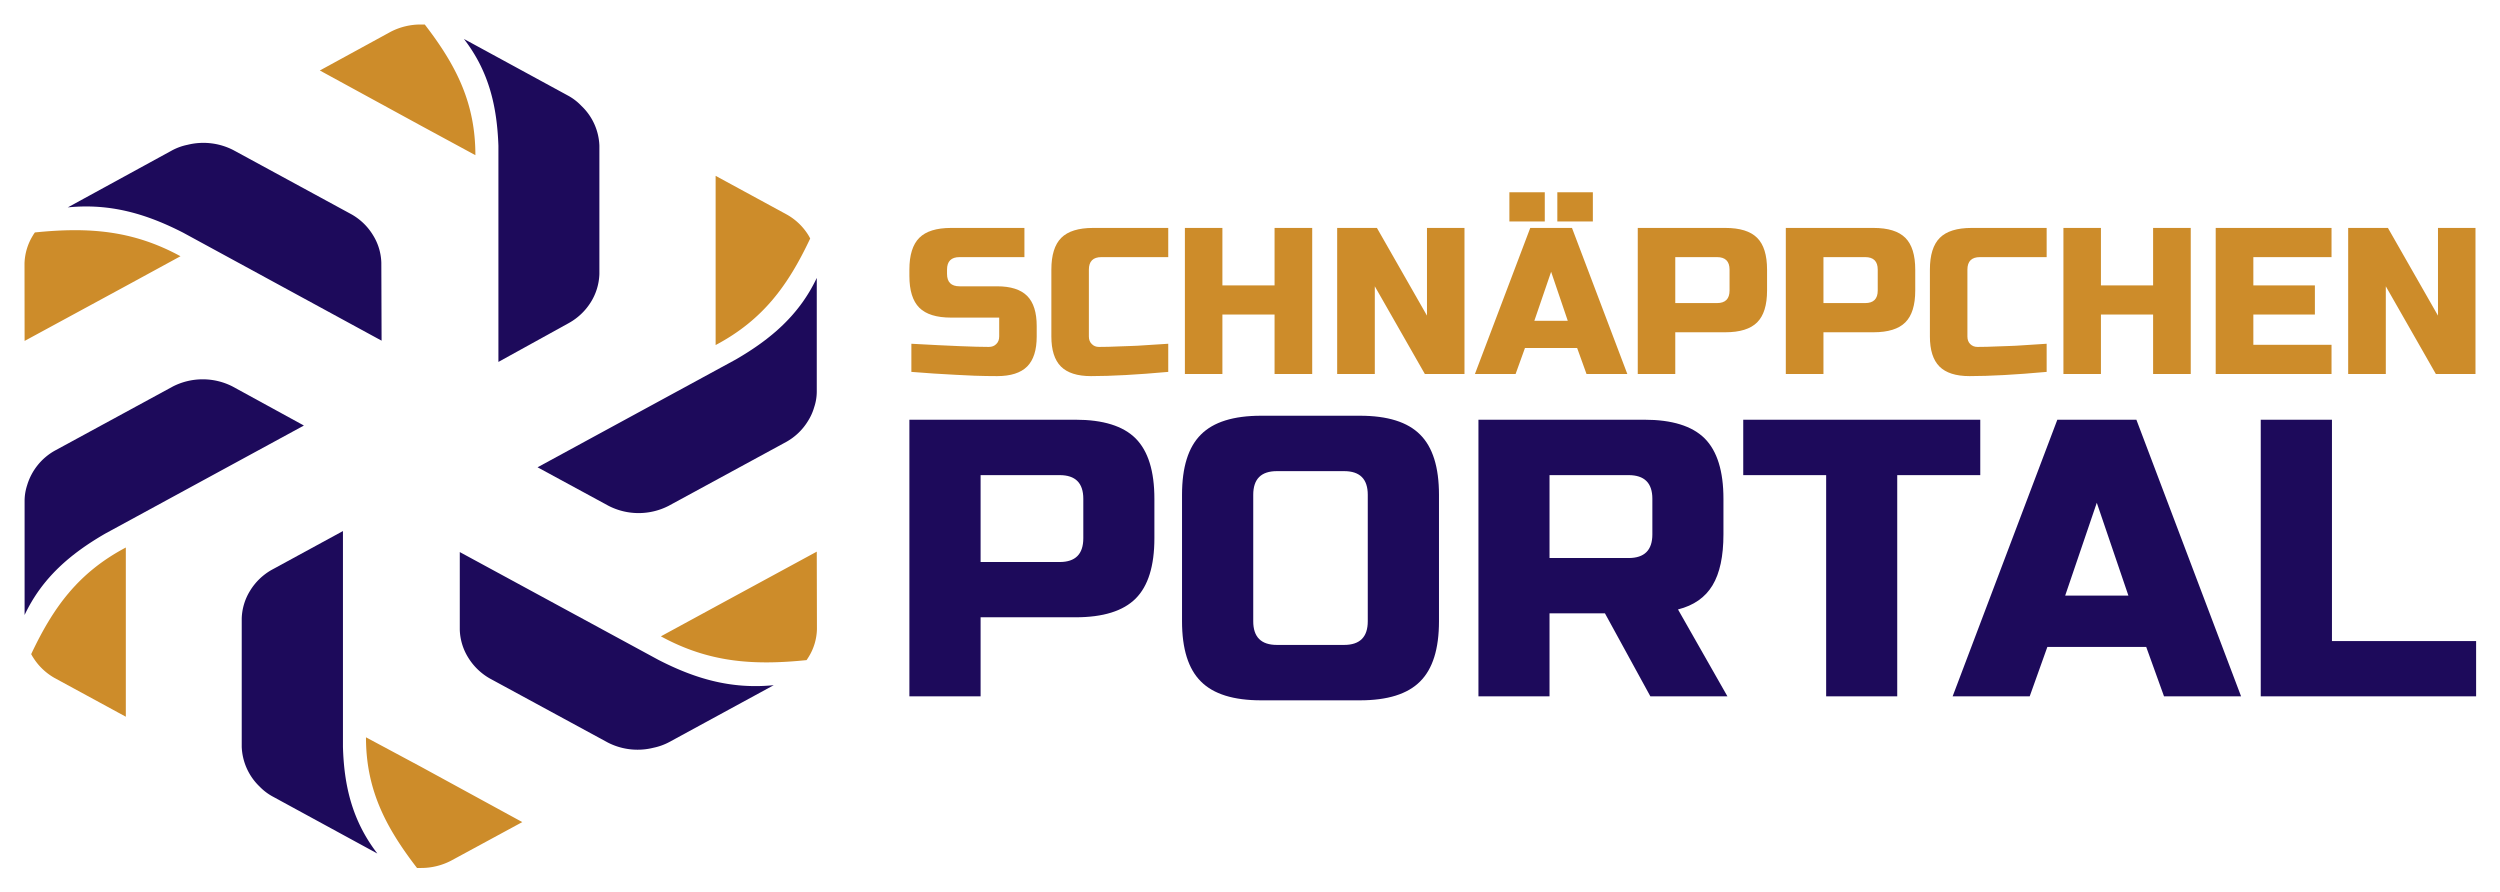 <svg xmlns="http://www.w3.org/2000/svg" xmlns:xlink="http://www.w3.org/1999/xlink" version="1.0" x="0" y="0" width="2400" height="856.785" viewBox="75.354 91.212 189.292 67.576" preserveAspectRatio="xMidYMid meet" color-interpolation-filters="sRGB"><g><defs><linearGradient id="92" x1="0%" y1="0%" x2="100%" y2="0%"><stop offset="0%" stop-color="#fa71cd"></stop> <stop offset="100%" stop-color="#9b59b6"></stop></linearGradient><linearGradient id="93" x1="0%" y1="0%" x2="100%" y2="0%"><stop offset="0%" stop-color="#f9d423"></stop> <stop offset="100%" stop-color="#f83600"></stop></linearGradient><linearGradient id="94" x1="0%" y1="0%" x2="100%" y2="0%"><stop offset="0%" stop-color="#0064d2"></stop> <stop offset="100%" stop-color="#1cb0f6"></stop></linearGradient><linearGradient id="95" x1="0%" y1="0%" x2="100%" y2="0%"><stop offset="0%" stop-color="#f00978"></stop> <stop offset="100%" stop-color="#3f51b1"></stop></linearGradient><linearGradient id="96" x1="0%" y1="0%" x2="100%" y2="0%"><stop offset="0%" stop-color="#7873f5"></stop> <stop offset="100%" stop-color="#ec77ab"></stop></linearGradient><linearGradient id="97" x1="0%" y1="0%" x2="100%" y2="0%"><stop offset="0%" stop-color="#f9d423"></stop> <stop offset="100%" stop-color="#e14fad"></stop></linearGradient><linearGradient id="98" x1="0%" y1="0%" x2="100%" y2="0%"><stop offset="0%" stop-color="#009efd"></stop> <stop offset="100%" stop-color="#2af598"></stop></linearGradient><linearGradient id="99" x1="0%" y1="0%" x2="100%" y2="0%"><stop offset="0%" stop-color="#ffcc00"></stop> <stop offset="100%" stop-color="#00b140"></stop></linearGradient><linearGradient id="100" x1="0%" y1="0%" x2="100%" y2="0%"><stop offset="0%" stop-color="#d51007"></stop> <stop offset="100%" stop-color="#ff8177"></stop></linearGradient><linearGradient id="102" x1="0%" y1="0%" x2="100%" y2="0%"><stop offset="0%" stop-color="#a2b6df"></stop> <stop offset="100%" stop-color="#0c3483"></stop></linearGradient><linearGradient id="103" x1="0%" y1="0%" x2="100%" y2="0%"><stop offset="0%" stop-color="#7ac5d8"></stop> <stop offset="100%" stop-color="#eea2a2"></stop></linearGradient><linearGradient id="104" x1="0%" y1="0%" x2="100%" y2="0%"><stop offset="0%" stop-color="#00ecbc"></stop> <stop offset="100%" stop-color="#007adf"></stop></linearGradient><linearGradient id="105" x1="0%" y1="0%" x2="100%" y2="0%"><stop offset="0%" stop-color="#b88746"></stop> <stop offset="100%" stop-color="#fdf5a6"></stop></linearGradient></defs><g fill="#cd8c2a" class="icon-text-wrapper icon-svg-group iconsvg" transform="translate(77.21,93.068)"><g class="iconsvg-imagesvg" transform="translate(0,0)"><g><rect fill="#cd8c2a" fill-opacity="0" stroke-width="2" x="0" y="0" width="60" height="63.864" class="image-rect"></rect> <svg x="0" y="0" width="60" height="63.864" filtersec="colorsb1159974190" class="image-svg-svg primary" style="overflow: visible;"><svg xmlns="http://www.w3.org/2000/svg" viewBox="-0.01 -0 93.94 99.99"><g fill-rule="evenodd"><path d="M43.42.85A7.71 7.71 0 0 1 47 0h.44c3.77 4.89 6 9.34 6 15.49L47 12 35 5.45zm50.49 61.64L81.92 69l-6.49 3.53c5.66 3.09 10.89 3.47 17.27 2.82.08-.11.15-.23.23-.35a6.55 6.55 0 0 0 1-3.31zM12 82.06V62C6.34 65 3.39 69.11.78 74.64c.07.12.13.24.21.36a7.15 7.15 0 0 0 2.55 2.46z" fill="#cd8c2a"></path><path d="M56.17 40V14.36C56 9.77 55.09 5.61 52.08 1.71l12.4 6.75A6.36 6.36 0 0 1 66 9.64a6.83 6.83 0 0 1 2.14 4.72v15.22a6.69 6.69 0 0 1-1 3.31 7.15 7.15 0 0 1-2.55 2.46zm-4.58 31.74a6.63 6.63 0 0 0 1 3.31 7.17 7.17 0 0 0 2.55 2.47l14 7.6a7.7 7.7 0 0 0 3.53.85 7.6 7.6 0 0 0 1.87-.23 6.94 6.94 0 0 0 1.87-.67l12.4-6.75c-5.09.51-9.39-.8-13.67-3L51.59 62.54zM24.65 42.91a7.78 7.78 0 0 0-7.07 0l-14 7.61a7 7 0 0 0-3.28 4.1 6 6 0 0 0-.3 1.86V70c2.08-4.41 5.43-7.26 9.58-9.66l23.53-12.8z" fill="#1d0a5b"></path><path d="M90.38 22.54A7.06 7.06 0 0 1 92.93 25c.07.12.14.24.2.37C90.53 30.88 87.58 35 81.92 38V17.94zM59 94.55L47 88l-6.53-3.5c0 6.15 2.28 10.6 6.05 15.49H47a7.67 7.67 0 0 0 3.53-.85zM0 37.51L12 31l6.48-3.53C12.83 24.39 7.59 24 1.22 24.65c-.08.11-.16.23-.23.35a6.69 6.69 0 0 0-1 3.31z" fill="#cd8c2a"></path><path d="M60.81 52.49L84.33 39.7c4.15-2.41 7.5-5.26 9.58-9.66v13.48a5.9 5.9 0 0 1-.31 1.86 6.29 6.29 0 0 1-.73 1.62 7 7 0 0 1-2.54 2.46l-14 7.61a7.8 7.8 0 0 1-7.08 0zM29.29 64.65a7.07 7.07 0 0 0-2.55 2.46 6.59 6.59 0 0 0-1 3.31v15.21a6.89 6.89 0 0 0 2.13 4.72 6.41 6.41 0 0 0 1.56 1.18l12.39 6.75c-3-3.9-3.95-8.06-4.08-12.65V60.05zm13-36.39a6.52 6.52 0 0 0-1-3.31 7 7 0 0 0-2.56-2.46l-14-7.61a7.77 7.77 0 0 0-5.41-.62 6.64 6.64 0 0 0-1.87.68L5.12 21.68c5.09-.51 9.39.8 13.68 3l23.52 12.8z" fill="#1d0a5b"></path></g></svg></svg> </g></g> <g transform="translate(67,12.702)"><g fill-rule="" class="tp-name iconsvg-namesvg"><g transform="scale(1)"><g><path d="M0.62-0.16L0.62-2.29Q4.95-2.05 6.48-2.05L6.48-2.05Q6.84-2.05 7.05-2.27 7.27-2.48 7.27-2.84L7.27-2.84 7.27-4.27 3.63-4.27Q1.97-4.27 1.22-5.02 0.47-5.77 0.47-7.43L0.47-7.43 0.47-7.9Q0.47-9.56 1.22-10.31 1.97-11.06 3.63-11.06L3.63-11.06 9.18-11.06 9.18-8.85 4.27-8.85Q3.32-8.85 3.32-7.9L3.32-7.9 3.32-7.58Q3.32-6.64 4.27-6.64L4.27-6.64 7.11-6.64Q8.66-6.64 9.39-5.91 10.11-5.18 10.11-3.63L10.11-3.63 10.11-2.84Q10.11-1.3 9.39-0.57 8.66 0.16 7.11 0.16L7.11 0.16Q6.3 0.16 5.4 0.13L5.4 0.13 3.95 0.06Q2.34-0.02 0.62-0.16L0.62-0.16ZM20.07-2.29L20.07-0.16Q16.54 0.16 14.22 0.16L14.22 0.16Q12.67 0.16 11.94-0.57 11.22-1.3 11.22-2.84L11.22-2.84 11.22-7.9Q11.22-9.56 11.97-10.31 12.72-11.06 14.38-11.06L14.38-11.06 20.07-11.06 20.07-8.85 15.01-8.85Q14.06-8.85 14.06-7.9L14.06-7.9 14.06-2.84Q14.06-2.48 14.28-2.27 14.49-2.05 14.82-2.05 15.15-2.05 15.55-2.06 15.94-2.07 16.37-2.09 16.8-2.1 17.23-2.12 17.66-2.13 18.35-2.18 19.04-2.23 20.07-2.29L20.07-2.29ZM30.97-11.06L30.97 0 28.12 0 28.12-4.5 24.17-4.5 24.17 0 21.33 0 21.33-11.06 24.17-11.06 24.17-6.71 28.12-6.71 28.12-11.06 30.97-11.06ZM42.5-11.06L42.5 0 39.5 0 35.71-6.64 35.71 0 32.86 0 32.86-11.06 35.87-11.06 39.66-4.42 39.66-11.06 42.5-11.06ZM43.45 0L43.45 0ZM47.08-1.97L46.37 0 43.29 0 47.48-11.06 50.64-11.06 54.83 0 51.74 0 51.03-1.97 47.08-1.97ZM49.06-7.74L47.79-4.03 50.32-4.03 49.06-7.74ZM49.53-11.55L49.53-13.76 52.22-13.76 52.22-11.55 49.53-11.55ZM45.9-11.55L45.9-13.76 48.58-13.76 48.58-11.55 45.9-11.55ZM55.62 0L55.62-11.06 62.25-11.06Q63.91-11.06 64.66-10.31 65.41-9.56 65.41-7.9L65.41-7.9 65.41-6.32Q65.41-4.66 64.66-3.91 63.91-3.16 62.25-3.16L62.25-3.16 58.46-3.16 58.46 0 55.62 0ZM62.57-6.32L62.57-7.9Q62.57-8.85 61.62-8.85L61.62-8.85 58.46-8.85 58.46-5.37 61.62-5.37Q62.57-5.37 62.57-6.32L62.57-6.32ZM66.83 0L66.83-11.06 73.47-11.06Q75.13-11.06 75.88-10.31 76.63-9.56 76.63-7.9L76.63-7.9 76.63-6.32Q76.63-4.66 75.88-3.91 75.13-3.16 73.47-3.16L73.47-3.16 69.68-3.16 69.68 0 66.83 0ZM73.79-6.32L73.79-7.9Q73.79-8.85 72.84-8.85L72.84-8.85 69.68-8.85 69.68-5.37 72.84-5.37Q73.79-5.37 73.79-6.32L73.79-6.32ZM86.58-2.29L86.58-0.16Q83.06 0.16 80.74 0.16L80.74 0.16Q79.19 0.16 78.46-0.57 77.74-1.3 77.74-2.84L77.74-2.84 77.74-7.9Q77.74-9.56 78.49-10.31 79.24-11.06 80.9-11.06L80.9-11.06 86.58-11.06 86.58-8.85 81.53-8.85Q80.58-8.85 80.58-7.9L80.58-7.9 80.58-2.84Q80.58-2.48 80.79-2.27 81.01-2.05 81.34-2.05 81.67-2.05 82.06-2.06 82.46-2.07 82.89-2.09 83.31-2.1 83.75-2.12 84.18-2.13 84.87-2.18 85.56-2.23 86.58-2.29L86.58-2.29ZM97.49-11.06L97.49 0 94.64 0 94.64-4.5 90.69-4.5 90.69 0 87.85 0 87.85-11.06 90.69-11.06 90.69-6.71 94.64-6.71 94.64-11.06 97.49-11.06ZM108.15-2.21L108.15 0 99.38 0 99.38-11.06 108.15-11.06 108.15-8.85 102.23-8.85 102.23-6.71 106.89-6.71 106.89-4.5 102.23-4.5 102.23-2.21 108.15-2.21ZM119.05-11.06L119.05 0 116.05 0 112.26-6.64 112.26 0 109.41 0 109.41-11.06 112.42-11.06 116.21-4.42 116.21-11.06 119.05-11.06Z" transform="translate(-0.47, 13.76)"></path></g> <g fill="#1d0a5b" transform="translate(0,16.92)"><g transform="scale(1.006)"><path d="M1.78 0L1.78-20.82 14.28-20.82Q17.4-20.82 18.81-19.41 20.22-17.99 20.22-14.87L20.22-14.87 20.22-11.9Q20.22-8.77 18.81-7.36 17.4-5.95 14.28-5.95L14.28-5.95 7.14-5.95 7.14 0 1.78 0ZM14.87-11.9L14.87-14.87Q14.87-16.65 13.09-16.65L13.09-16.65 7.14-16.65 7.14-10.11 13.09-10.11Q14.87-10.11 14.87-11.9L14.87-11.9ZM36.28-5.65L36.28-15.17Q36.28-16.95 34.5-16.95L34.5-16.95 29.44-16.95Q27.66-16.95 27.66-15.17L27.66-15.17 27.66-5.65Q27.66-3.87 29.44-3.87L29.44-3.87 34.5-3.87Q36.28-3.87 36.28-5.65L36.28-5.65ZM41.64-15.17L41.64-5.65Q41.64-2.53 40.22-1.12 38.81 0.3 35.69 0.3L35.69 0.3 28.25 0.3Q25.13 0.3 23.72-1.12 22.3-2.53 22.3-5.65L22.3-5.65 22.3-15.17Q22.3-18.29 23.72-19.7 25.13-21.12 28.25-21.12L28.25-21.12 35.69-21.12Q38.81-21.12 40.22-19.7 41.64-18.29 41.64-15.17L41.64-15.17ZM44.61 0L44.61-20.82 57.1-20.82Q60.22-20.82 61.64-19.41 63.05-17.99 63.05-14.87L63.05-14.87 63.05-12.19Q63.05-9.72 62.23-8.36 61.41-6.99 59.63-6.54L59.63-6.54 63.35 0 57.55 0 54.13-6.25 49.96-6.25 49.96 0 44.61 0ZM57.7-12.19L57.7-14.87Q57.7-16.65 55.91-16.65L55.91-16.65 49.96-16.65 49.96-10.41 55.91-10.41Q57.7-10.41 57.7-12.19L57.7-12.19ZM76.13-16.65L76.13 0 70.78 0 70.78-16.65 64.54-16.65 64.54-20.82 82.38-20.82 82.38-16.65 76.13-16.65ZM87.43-3.72L86.1 0 80.3 0 88.18-20.82 94.13-20.82 102.01 0 96.21 0 94.87-3.72 87.43-3.72ZM91.15-14.57L88.77-7.58 93.53-7.58 91.15-14.57ZM108.85-20.82L108.85-4.16 119.7-4.16 119.7 0 103.49 0 103.49-20.82 108.85-20.82Z" transform="translate(-1.78, 21.12)"></path></g></g></g></g> </g></g><defs v-gra="od"></defs></g></svg>